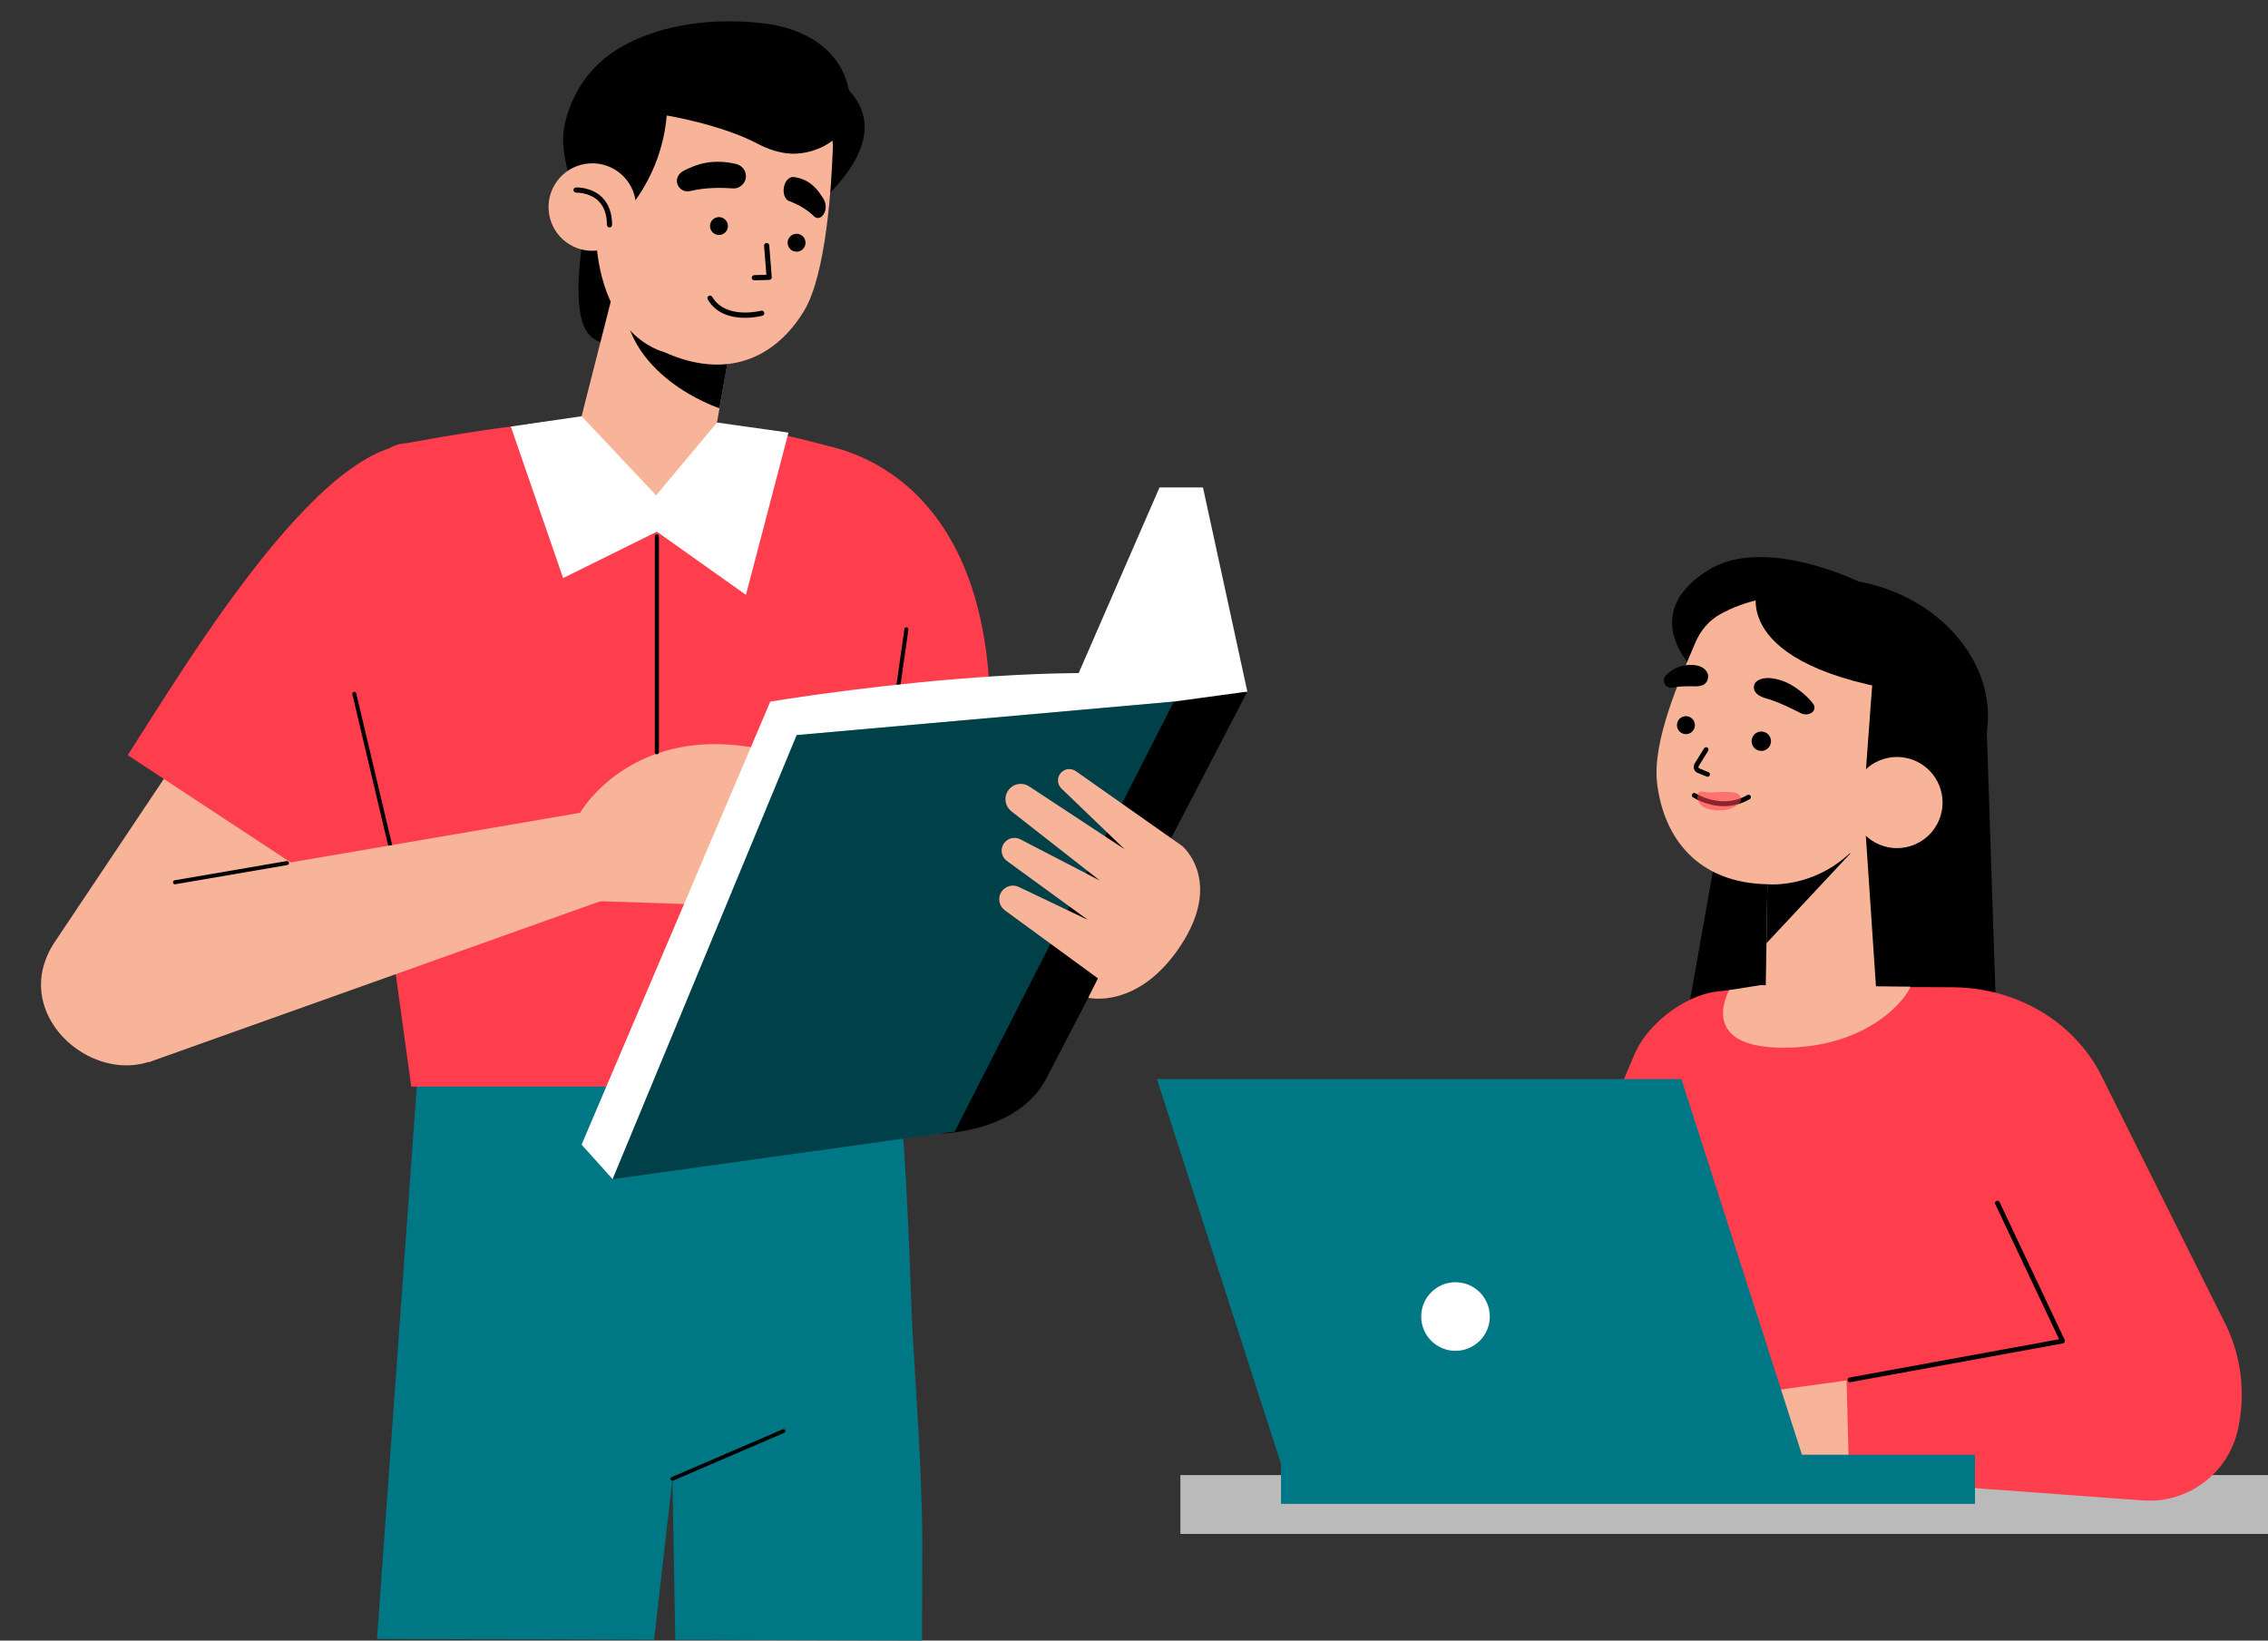 <?xml version="1.0" encoding="UTF-8"?><svg xmlns="http://www.w3.org/2000/svg" xmlns:xlink="http://www.w3.org/1999/xlink" height="300.0" preserveAspectRatio="xMidYMid meet" version="1.0" viewBox="-7.5 -3.9 414.7 300.0" width="414.7" zoomAndPan="magnify"><rect x="-7.5" y="-3.9" width="414.7" height="300.0" fill="#333333" stroke="none"/><g id="change1_1"><path d="M98.916,40.692c-0.478,4.005-0.955,8.063-0.407,12.06c0.176,1.281,0.465,2.572,1.12,3.688 c0.654,1.116,1.72,2.044,2.991,2.281c1.177-1.116,2.804-2.443,3.513-3.902c0.91-1.874,0.909-4.056,0.688-6.128 c-0.229-2.144-0.701-4.333-1.944-6.096C103.634,40.834,101.042,40.334,98.916,40.692z" fill="inherit"/></g><g><g><g><g id="change2_2"><path d="M161.143,277.742c-0.107-15.764-1.674-33.299-2.003-43.095c-1.601-47.659-4.173-52.678-4.173-52.678 l-47.721,4.554l-38.286,4.672L61.43,295.801l50.673,0.15l3.351-29.426l0.518,29.437l45.121,0.134L161.143,277.742z" fill="#007785"/></g></g><g id="change1_28"><path d="M115.454,266.872c-0.134,0-0.262-0.078-0.318-0.21c-0.076-0.176,0.005-0.38,0.181-0.455l20.327-8.75 c0.176-0.076,0.38,0.005,0.456,0.182c0.076,0.176-0.005,0.38-0.181,0.455l-20.327,8.75 C115.546,266.863,115.5,266.872,115.454,266.872z" fill="inherit"/></g></g></g><g><g><g id="change3_3"><path d="M208.343 265.843H407.221V276.591H208.343z" fill="#FFF"/></g></g></g><g opacity=".27"><g><g id="change1_26"><path d="M208.343 265.843H407.221V276.591H208.343z" fill="inherit"/></g></g></g><g><g><g id="change1_18"><path d="M312.817 115.377L300.78 183.134 357.725 188.598 355.677 126.732z" fill="inherit"/></g></g></g><g><g><g id="change4_10"><path d="M333.01 139.225L335.837 181.26 315.283 181.68 315.729 153.967z" fill="#F8B498"/></g></g></g><g><g><g id="change5_4"><path d="M308.687,177.153l-2.422,0.293c-5.864,0.71-12.925,6.235-15.024,11.755l-15.817,37.107l6.611-27.55 l-19.696-3.971l-7.912,37.786c-1.602,5.649-1.884,11.591-0.821,17.366l0,0c1.144,6.221,6.51,10.774,12.834,10.889l0,0 c7.161,0.131,13.857-3.536,17.603-9.641l12.687-20.675l14.254,34.591l73.331,5.365c8.151,0.596,15.519-4.845,17.348-12.811l0,0 c1.591-6.933,0.608-14.208-2.768-20.469l-22.26-44.578c-1.01-2.023-2.352-3.97-3.937-5.768 c-5.829-6.614-14.386-10.177-23.203-10.212l-11.326-0.045L308.687,177.153z" fill="#FF3E4D"/></g></g></g><g><g><g id="change1_33"><path d="M304.554,120.907c0,0-14.458-11.307,0.336-20.58c10.102-6.332,27.338,2.063,27.338,2.063L304.554,120.907z" fill="inherit"/></g></g></g><g><g><g id="change1_20"><ellipse cx="328.314" cy="125.459" fill="inherit" rx="23.391" ry="27.852" transform="rotate(-78.357 328.323 125.462)"/></g></g></g><g><g><g id="change1_34"><path d="M315.729 153.967L330.875 152.129 315.494 168.581z" fill="inherit"/></g></g></g><g><g><g id="change4_12"><path d="M337.763,141.255c-6.898,18.097-21.988,16.543-21.988,16.543c-12.819-0.196-19.079-8.434-20.277-18.48 c-0.921-7.725,4.225-19.171,6.99-25.701c0.933-2.203,2.515-4.098,4.623-5.245C325.164,98.546,348.754,112.421,337.763,141.255z" fill="#F8B498"/></g></g></g><g><g><g><g id="change1_35"><path d="M304.565,138.109l-1.721-0.702c-0.571-0.287-0.814-0.97-0.526-1.607l1.774-2.861c0.127-0.204,0.396-0.266,0.601-0.141 c0.204,0.127,0.267,0.396,0.141,0.601l-1.746,2.807c-0.071,0.159-0.005,0.344,0.118,0.407l1.69,0.687 c0.223,0.091,0.33,0.345,0.239,0.568c-0.069,0.169-0.232,0.271-0.404,0.271C304.674,138.14,304.618,138.13,304.565,138.109z" fill="inherit"/></g></g></g><g><g><g id="change1_19"><circle cx="314.55" cy="131.641" fill="inherit" r="1.773"/></g></g></g><g><g><g id="change1_5"><path d="M301.042,127.082c-0.896-0.15-1.743,0.453-1.894,1.349c-0.15,0.896,0.453,1.743,1.349,1.894s1.743-0.453,1.894-1.349 C302.541,128.08,301.937,127.233,301.042,127.082z" fill="inherit"/></g></g></g><g><g><g id="change1_25"><path d="M302.054,141.895c-0.202-0.133-0.257-0.402-0.125-0.603c0.131-0.201,0.402-0.255,0.603-0.125 c0.047,0.029,4.76,3.051,9.472,0.31c0.21-0.12,0.475-0.049,0.596,0.158c0.12,0.208,0.05,0.475-0.158,0.596 c-1.645,0.957-3.271,1.286-4.731,1.286C304.57,143.516,302.197,141.988,302.054,141.895z" fill="inherit"/></g></g></g><g><g><g id="change1_31"><path d="M301.581,117.685c-2.324,0.023-3.784,1.178-4.508,1.961c-0.357,0.386-0.442,0.947-0.23,1.428l0,0 c0.262,0.595,0.915,0.919,1.549,0.763c1.116-0.276,2.325-0.242,4.234-0.235c2.515,0.01,2.193-2.065,2.193-2.065 S304.567,117.656,301.581,117.685z" fill="inherit"/></g></g></g><g><g><g id="change1_10"><path d="M317.97,120.446c2.853,0.84,5.483,3.442,6.115,4.438c0.312,0.491,0.23,1.054-0.189,1.435l0,0 c-0.519,0.472-1.43,0.549-2.158,0.178c-1.282-0.654-3.995-2.039-6.347-2.704c-3.097-0.876-2.016-2.731-2.016-2.731 S314.306,119.368,317.97,120.446z" fill="inherit"/></g></g></g></g><g><g><g id="change1_21"><path d="M346.172,123.278C308.31,119.057,313.795,104,313.795,104C352.013,101.93,346.172,123.279,346.172,123.278z" fill="inherit"/></g></g></g><g><g><g id="change1_15"><path d="M353.625 129.035L333.369 141.111 335.067 118.144z" fill="inherit"/></g></g></g><g><g><g><g id="change4_5"><path d="M343.339,135.533c-4.044-2.195-9.103-0.697-11.299,3.347c-2.195,4.044-0.697,9.104,3.347,11.299 s9.103,0.697,11.299-3.347C348.882,142.788,347.383,137.729,343.339,135.533z" fill="#F8B498"/></g></g></g><g><g><g id="change4_3"><path d="M336.017,144.128c2.368-5.88,7.519-2.897,7.519-2.897" fill="#F8B498"/></g></g></g></g><g><g><g id="change4_8"><path d="M318.579,187.687c-15.97,0-9.89-10.533-9.89-10.533l5.658-0.903l27.44,0.266 C341.418,178.187,334.549,187.687,318.579,187.687z" fill="#F8B498"/></g></g></g><g><g><g id="change4_9"><path d="M330.147,248.53l-20.582,2.84l0.374,10.284l20.655,4.248C330.594,265.901,330.234,252.073,330.147,248.53 z" fill="#F8B498"/></g></g></g><g><g><g id="change1_29"><path d="M296.32,230.661c-0.031-0.085-3.014-8.542-1.357-17.986c1.642-9.361,3.031-13.578,3.045-13.62 c0.077-0.227,0.323-0.352,0.551-0.275c0.228,0.076,0.352,0.323,0.276,0.552c-0.014,0.041-1.384,4.208-3.013,13.495 c-1.616,9.209,1.29,17.457,1.319,17.539c0.081,0.227-0.037,0.477-0.263,0.558c-0.049,0.017-0.099,0.026-0.148,0.026 C296.55,230.95,296.383,230.839,296.32,230.661z" fill="inherit"/></g></g></g><g><g><g><g id="change1_30"><path d="M304.284 228.38L305.934 225.13 309.493 226.86 307.915 230.118z" fill="inherit"/></g></g></g><g><g><g id="change1_12"><path d="M287.022,268.296l-0.541,2.03c-0.116,0.435,0.204,0.566,0.464,0.189l1.215-1.762 C287.972,268.253,287.53,268.05,287.022,268.296z" fill="inherit"/></g></g></g><g><g><g id="change2_1"><path d="M304.425,228.072l1.821,0.876l1.816,0.862l-15.324,32.641l-0.082,0.173l-0.031-0.015l-4.579,6.377 c-0.2-0.468-0.641-0.664-1.134-0.464l1.833-7.505l-0.051-0.024l0.111-0.233L304.425,228.072z" fill="#007785"/></g></g></g><g><g><g id="change4_6"><path d="M305.784,225.446l0.417-0.825c0.578-1.143,1.831-1.678,2.8-1.194l0,0 c0.938,0.468,1.27,1.724,0.753,2.851l-0.406,0.886L305.784,225.446z" fill="#F8B498"/></g></g></g></g><g><g><g><g id="change4_13"><path d="M277.905,267.244c0.842,0.319,1.776,0.148,2.439-0.444l5.82-5.212c2.691-2.41,6.956-4.091,10.402-2.339 c1.066,0.542,1.931,1.436,2.893,2.133c2.446,1.773,5.398,1.593,8.217,0.946c1.988-0.456,3.892-1.275,5.602-2.385 c0.518-0.336,1.021-0.699,1.497-1.095c0.074-0.061,0.501-0.34,0.505-0.448c0-0.003,0.313-7.368,0.313-7.368l-21.556-0.323 c-4.011-0.06-7.813,1.648-10.429,4.687l-6.752,7.841C275.732,264.544,276.277,266.626,277.905,267.244z" fill="#F8B498"/></g></g></g></g><g><g><g id="change1_2"><path d="M330.335,248.496c-0.044-0.237,0.113-0.464,0.35-0.506l38.317-6.99l-11.67-24.714c-0.103-0.218-0.01-0.478,0.208-0.581 c0.22-0.1,0.478-0.009,0.581,0.209l11.912,25.227c0.058,0.123,0.055,0.265-0.007,0.386s-0.175,0.204-0.309,0.229l-38.875,7.092 c-0.026,0.005-0.052,0.008-0.079,0.008C330.556,248.854,330.372,248.706,330.335,248.496z" fill="inherit"/></g></g></g><g><g id="change2_3"><path d="M204.04 193.422L299.941 193.422 322.529 263.815 226.733 263.815z" fill="#007785"/></g></g><g><g id="change2_5"><path d="M226.733 262.112H353.625V271.097H226.733z" fill="#007785"/></g></g><g><g id="change3_4"><circle cx="258.635" cy="236.843" fill="#FFF" r="6.273"/></g></g><g><g id="change4_7"><path d="M74.345,121.317c0,0-47.755,63.74-47.755,63.739c-10.604,14.716-34.052-1.103-24.244-16.453l28.048-41.93 L74.345,121.317z" fill="#F8B498"/></g></g><g><g id="change5_5"><path d="M58.604,162.33l-42.752-28.14c10.658-16.487,37.641-62.17,55.351-56.345 C119.341,96.745,66.53,149.309,58.604,162.33z" fill="#FF3E4D"/></g></g><g><g id="change5_3"><path d="M152.498,129.248l21.031-4.849c-1.233-45.061-31.872-47.063-31.872-47.063L152.498,129.248z" fill="#FF3E4D"/></g></g><g><g id="change5_1"><path d="M55.529,106.54l12.166,88.247h75.597c6.831-29.805,31.474-108.384,2.372-116.639 c-25.711-7.293-44.658-7.296-78.903-1C56.048,77.802,58.67,99.448,55.529,106.54z" fill="#FF3E4D"/></g></g><g><g id="change1_16"><path d="M65.078,157.517l-8.153-34.461c-0.046-0.198,0.077-0.397,0.273-0.444c0.202-0.046,0.397,0.077,0.444,0.274l8.153,34.461 c0.046,0.198-0.077,0.397-0.273,0.444c-0.028,0.007-0.057,0.009-0.085,0.009C65.271,157.8,65.12,157.686,65.078,157.517z" fill="inherit"/></g></g><g><g id="change1_14"><path d="M153.273,146.007c-0.2-0.03-0.34-0.217-0.312-0.417l4.909-34.461c0.03-0.2,0.202-0.344,0.418-0.312 c0.2,0.03,0.34,0.217,0.312,0.417l-4.91,34.462c-0.026,0.183-0.183,0.316-0.365,0.316 C153.309,146.012,153.292,146.011,153.273,146.007z" fill="inherit"/></g></g><g><g id="change4_1"><path d="M102.296,160.893l27.27,0.932l12.09-25.711c-31.185-12.453-43.081,8.614-43.081,8.614L102.296,160.893z" fill="#F8B498"/></g></g><g><g><g><g id="change4_14"><path d="M103.639 160.414L19.689 190.341 14.79 159.096 100.477 144.401z" fill="#F8B498"/></g></g></g><g><g id="change1_4"><path d="M24.132,157.494c-0.034-0.201,0.101-0.39,0.301-0.425l20.478-3.512c0.214-0.032,0.392,0.102,0.424,0.301 c0.034,0.2-0.101,0.39-0.301,0.425l-20.478,3.512c-0.022,0.004-0.042,0.005-0.062,0.005 C24.318,157.8,24.161,157.674,24.132,157.494z" fill="inherit"/></g></g></g><g><g id="change3_5"><path d="M220.575,122.564c-25.321-8.586-87.232,1.835-87.232,1.835l-34.501,81.014l5.68,6.311L220.575,122.564z" fill="#FFF"/></g></g><g><g id="change1_8"><path d="M183.868,193.222c-5.201,10.093-19.488,10.159-19.488,10.159l39.573-78.552l16.62-2.266L183.868,193.222z" fill="inherit"/></g></g><g><g id="change2_4"><path d="M167.045 203.011L104.521 211.725 138.181 130.519 207.115 124.398z" fill="#007785"/></g></g><g opacity=".46"><g id="change1_13"><path d="M167.045 203.011L104.521 211.725 138.181 130.519 207.115 124.398z" fill="inherit"/></g></g><g><g id="change3_2"><path d="M189.102 120.634L204.516 85.233 212.462 85.233 220.573 122.563z" fill="#FFF"/></g></g><g><g id="change4_4"><path d="M193.255,175.006l-17.024-12.445c-1.002-0.732-1.316-2.09-0.735-3.188l0,0 c0.627-1.185,2.078-1.664,3.287-1.087l12.625,6.025l-14.797-10.775c-0.92-0.67-1.223-1.905-0.717-2.924l0,0 c0.58-1.169,2.006-1.635,3.165-1.035l14.533,7.532l-16.175-12.663c-1.11-0.869-1.401-2.43-0.675-3.641l0,0 c0.818-1.366,2.609-1.776,3.94-0.9l17.452,11.486l-11.548-11.094c-0.845-0.813-0.848-2.165-0.004-2.98l0,0 c0.713-0.69,1.817-0.776,2.629-0.205l19.458,13.691c0,0,7.527,6.289-0.242,18.141c-7.769,11.852-16.941,9.611-16.941,9.611 L193.255,175.006z" fill="#F8B498"/></g></g><g><g id="change1_32"><path d="M143.104,32.527c17.632-16.951-1.401-23.898-1.401-23.898L143.104,32.527z" fill="inherit"/></g></g><g><g id="change4_2"><path d="M107.946 36.438L97.095 79.076 122.462 79.902 126.557 56.459z" fill="#F8B498"/></g></g><g><g id="change1_24"><path d="M126.126,59.077l-19.673-10.101c-0.581,15.892,17.6,21.779,17.6,21.779L126.126,59.077z" fill="inherit"/></g></g><g><g id="change4_16"><path d="M101.427,34.778c-0.793,22.698,12.398,25.657,12.398,25.657c11.527,5.244,20.382,1.169,25.64-7.39 c4.132-6.728,5.101-23.341,5.326-30.144c0.069-2.036-1.756-8.073-2.917-9.747C130.04-3.912,102.607,0.945,101.427,34.778z" fill="#F8B498"/></g></g><g><g id="change1_7"><path d="M138.115,38.849c0.904-0.02,1.655,0.697,1.675,1.601c0.02,0.904-0.697,1.655-1.601,1.675 c-0.904,0.02-1.655-0.697-1.675-1.601S137.211,38.871,138.115,38.849z" fill="inherit"/></g></g><g><g id="change1_17"><path d="M123.924,35.796c0.904-0.02,1.655,0.697,1.675,1.601c0.02,0.904-0.697,1.655-1.601,1.675 c-0.904,0.02-1.655-0.697-1.675-1.601C122.302,36.567,123.018,35.818,123.924,35.796z" fill="inherit"/></g></g><g><g id="change1_22"><path d="M129.952,46.9c-0.007-0.262,0.199-0.48,0.462-0.487l2.216-0.063l-0.42-5.301c-0.02-0.261,0.175-0.49,0.436-0.51 c0.257-0.04,0.488,0.175,0.51,0.435l0.459,5.798c0.009,0.129-0.035,0.257-0.121,0.354s-0.209,0.155-0.339,0.157l-2.717,0.078 c-0.004,0-0.009,0-0.013,0C130.167,47.36,129.957,47.156,129.952,46.9z" fill="inherit"/></g></g><g><g id="change1_9"><path d="M127.029,26.067c-4.681-1.063-7.621,0.301-9.49,1.245c-0.912,0.46-1.481,1.385-1.203,2.368l0,0 c0.291,1.027,1.343,1.605,2.38,1.355c2.788-0.671,5.737-0.638,7.75-0.484c1.333,0.101,2.458-0.967,2.427-2.305l0,0 C128.868,27.167,128.079,26.305,127.029,26.067z" fill="inherit"/></g></g><g><g id="change1_6"><path d="M137.667,28.475c3.145,0.424,4.56,2.598,5.439,4.053c0.429,0.71,0.521,1.751,0.081,2.59l0,0 c-0.46,0.877-1.261,1.101-1.823,0.55c-1.512-1.479-3.319-2.343-4.588-2.811c-0.841-0.311-1.231-1.656-0.845-2.904l0,0 C136.241,28.95,136.961,28.38,137.667,28.475z" fill="inherit"/></g></g><g><g id="change1_11"><path d="M95.637,19.516c1.119-6.05,4.619-11.488,10.485-14.849c7.517-4.306,17.283-5.328,26.016-4.295 c7.309,0.864,13.488,4.487,15.308,11.099c2.714,9.857-5.924,12.955-10.273,12.728c-2.18-0.113-4.244-0.818-6.121-1.807 c-6.759-3.563-16.636-5.171-16.636-5.171c-1.386,15.513-13.121,22.9-13.121,22.9S94.288,26.806,95.637,19.516z" fill="inherit"/></g></g><g><g id="change4_15"><path d="M100.32,25.979c4.411-0.265,8.201,3.096,8.466,7.507c0.265,4.411-3.096,8.2-7.507,8.465 c-4.411,0.265-8.2-3.096-8.465-7.507S95.91,26.243,100.32,25.979z" fill="#F8B498"/></g></g><g><g id="change1_27"><path d="M103.475,37.216c-0.005-1.916-0.544-3.4-1.599-4.409c-1.632-1.562-4.012-1.48-4.022-1.481 c-0.229,0.015-0.483-0.19-0.494-0.453c-0.012-0.261,0.191-0.482,0.452-0.494c0.109-0.009,2.784-0.1,4.712,1.737 c1.254,1.195,1.892,2.91,1.899,5.1c0,0.262-0.213,0.475-0.475,0.476l0,0C103.688,37.691,103.477,37.48,103.475,37.216z" fill="inherit"/></g></g><g><g id="change4_11"><path d="M135.202,77.202c0,0-6.485,15.314-23.376,14.554c-16.891-0.76-23.398-17.962-23.398-17.962 C114.482,69.519,135.202,77.202,135.202,77.202z" fill="#F8B498"/></g></g><g><g id="change1_23"><path d="M121.912,50.863c-0.133-0.226-0.057-0.515,0.17-0.649c0.226-0.132,0.515-0.057,0.647,0.17 c2.458,4.194,8.865,2.555,8.93,2.539c0.241-0.069,0.511,0.083,0.58,0.336c0.067,0.253-0.083,0.513-0.336,0.58 c-0.126,0.034-1.468,0.379-3.182,0.379C126.449,54.218,123.521,53.612,121.912,50.863z" fill="inherit"/></g></g><g id="change3_1"><path d="M98.841 72.214L112.471 86.675 123.604 73.365 136.67 75.206 128.895 104.88 112.61 93.325 95.465 101.809 85.902 74.104z" fill="#FFF"/></g><g id="change1_3"><path d="M112.61 94.166L112.61 133.666" fill="inherit"/><path d="M112.61,134.041c-0.207,0-0.375-0.168-0.375-0.375v-39.5c0-0.207,0.168-0.375,0.375-0.375s0.375,0.168,0.375,0.375v39.5 C112.985,133.873,112.817,134.041,112.61,134.041z" fill="inherit"/></g><g id="change5_2" opacity=".56"><path d="M303.215,142.977c0.474,0.684,1.255,0.977,2.004,1.141c1.653,0.363,3.456,0.243,4.888-0.769 c0.326-0.23,0.653-0.549,0.705-0.983c0.051-0.422-0.186-0.837-0.502-1.063c-0.315-0.226-0.695-0.298-1.066-0.339 c-1.539-0.169-3.08,0.115-4.62,0.02c-0.512-0.032-1.2-0.385-1.564,0.092C302.688,141.564,302.907,142.533,303.215,142.977z" fill="#FF3E4D"/></g></svg>